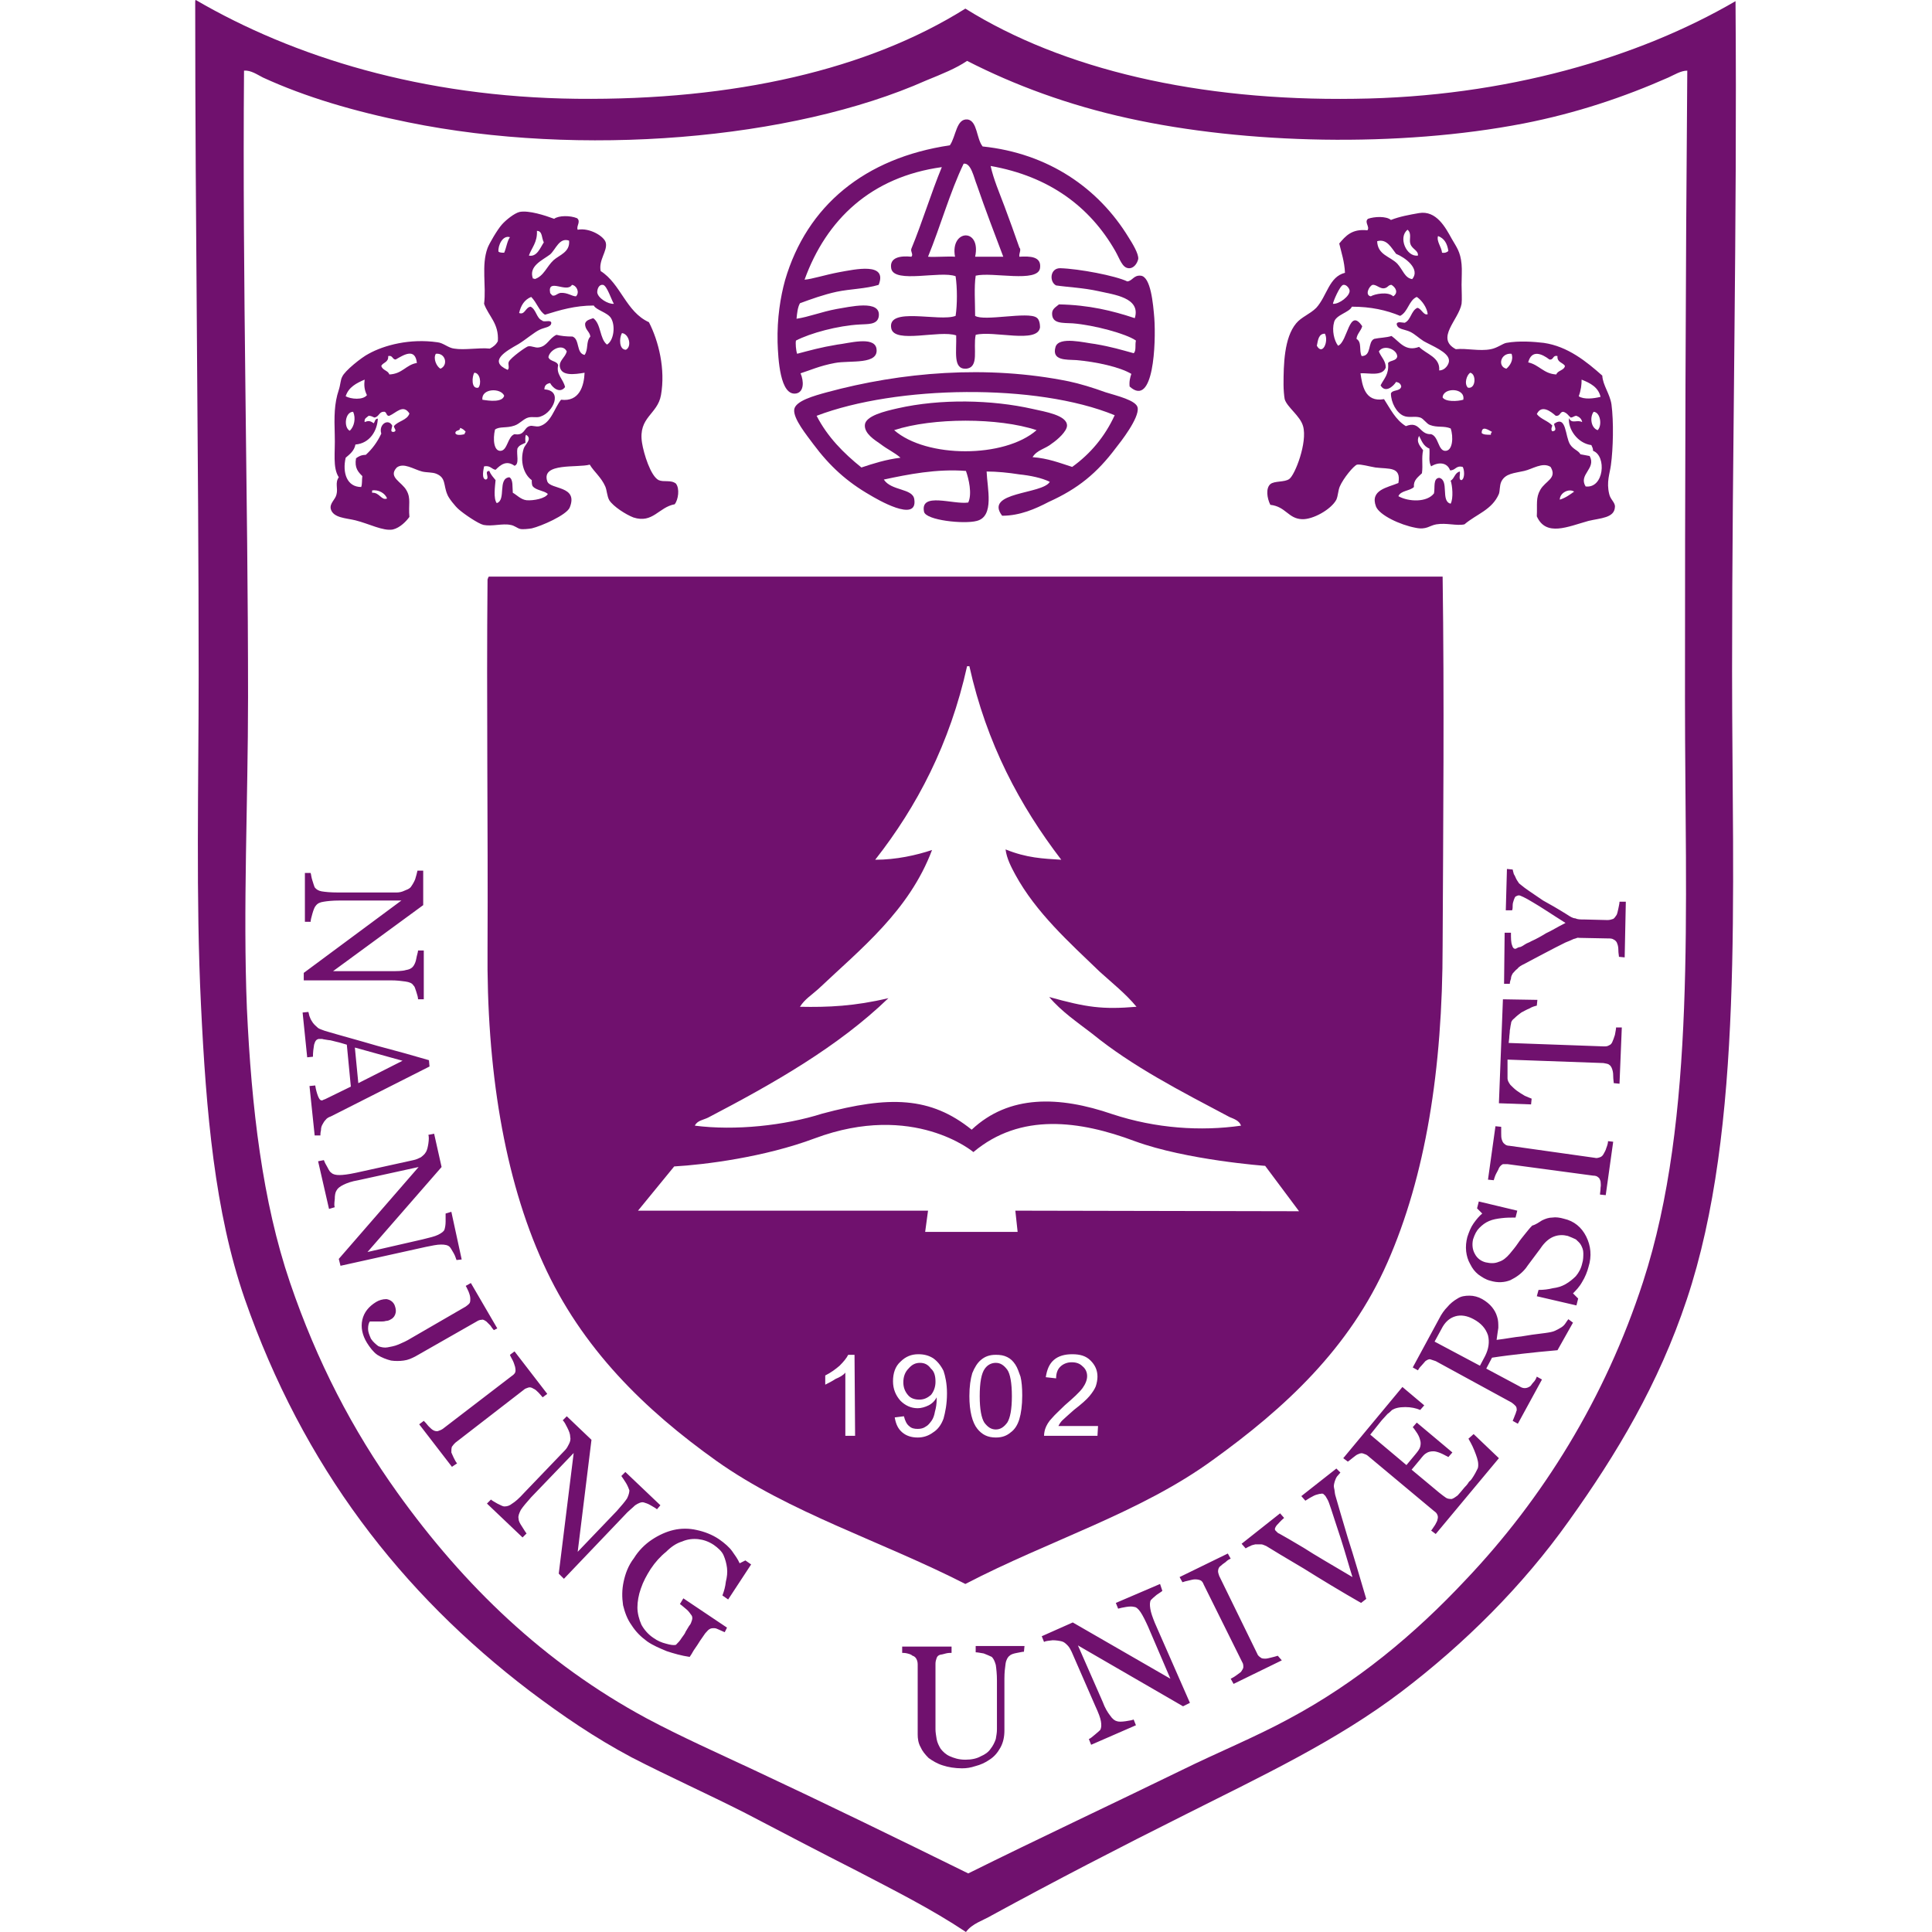 <?xml version="1.0" standalone="no"?><!DOCTYPE svg PUBLIC "-//W3C//DTD SVG 1.1//EN" "http://www.w3.org/Graphics/SVG/1.1/DTD/svg11.dtd"><svg t="1742368655411" class="icon" viewBox="0 0 1024 1024" version="1.1" xmlns="http://www.w3.org/2000/svg" p-id="1762" xmlns:xlink="http://www.w3.org/1999/xlink" width="200" height="200"><path d="M103.769 0c51.748 30.136 119.933 51.444 201.817 52.357 83.71 0.913 154.635-15.524 206.078-47.791 51.748 32.266 123.586 49.008 206.383 47.791 80.057-0.913 150.678-21.917 201.817-51.748 0.913 120.238-1.826 234.996-1.826 354.93 0 119.02 6.392 242.302-24.048 333.317-14.916 44.747-37.137 81.883-62.402 117.194-24.656 34.702-55.401 65.141-88.58 90.407-34.397 26.178-73.969 44.747-114.454 65.141-34.702 17.351-69.403 35.31-102.887 53.574-4.566 2.74-10.35 4.262-13.698 8.828-18.264-12.176-37.746-21.917-57.532-32.266-19.786-10.045-39.572-20.395-59.358-30.744-20.395-10.35-40.79-19.482-60.271-29.527-19.482-10.35-36.832-22.221-54.183-35.31-67.881-51.748-119.933-118.716-150.982-207.905C113.814 642.283 109.248 589.622 106.508 532.395c-2.74-56.314-1.218-116.281-1.218-174.725C105.291 238.04 103.464 121.151 103.464 1.218 103.464 0.609 103.464 0 103.769 0z m387.196 42.616C419.735 74.273 307.412 83.405 216.396 64.837c-28.614-5.784-54.488-13.394-77.013-23.743-3.044-1.522-6.392-3.957-10.045-3.653-0.913 110.801 2.131 225.56 2.131 332.1 0 55.401-2.74 112.019-0.609 164.985 2.435 52.661 8.219 102.278 22.83 145.199 14.307 42.007 33.18 78.231 56.923 111.41 35.31 49.313 77.926 90.407 132.109 119.629 18.264 9.741 37.441 18.264 56.923 27.396 37.746 17.655 75.795 36.224 113.541 54.792 37.441-18.568 75.795-36.528 113.237-54.792 19.177-9.436 38.659-17.351 56.618-27.092 35.919-19.177 66.663-44.747 93.755-73.665 40.79-42.92 73.969-96.19 94.059-157.983 28.309-87.058 22.221-197.251 22.221-308.661 0-112.323 0.304-222.82 1.218-333.317-3.348 0-6.697 2.131-10.045 3.653-23.439 10.35-48.704 18.873-76.709 24.352-66.055 12.785-147.329 10.958-209.427-2.74-31.962-7.001-60.576-17.655-85.536-30.44-5.784 3.957-13.394 7.001-21.612 10.35z" p-id="1763" fill="#70116e"></path><path d="M520.796 77.622c35.006 3.653 61.489 22.221 77.317 48.095 2.131 3.348 5.479 8.828 5.175 11.567-0.609 2.74-2.74 5.175-5.175 4.87-3.348-0.304-4.566-4.87-7.001-9.132-13.394-23.439-35.006-39.572-66.055-45.051 1.522 7.001 4.566 14.002 7.306 21.308 2.74 7.306 5.479 14.916 7.914 21.917 1.218 1.218-0.304 3.044 0 4.87 5.479-0.304 11.872-0.304 10.958 6.088-1.218 7.914-25.265 1.826-34.093 3.957-0.913 6.088-0.304 14.307-0.304 21.308 4.87 3.044 28.005-2.435 32.571 0.913 1.522 0.913 1.826 3.653 1.826 5.175-1.218 8.828-24.656 1.522-34.093 3.957-1.522 7.306 2.131 17.351-5.175 17.96-7.001 0.304-4.87-9.132-5.175-17.655-8.828-3.044-32.571 4.566-34.397-3.653-2.435-11.872 25.57-3.348 34.093-6.697 0.913-5.784 0.913-14.916 0-21.004-7.914-3.044-32.266 3.957-34.093-3.957-1.218-6.088 4.87-7.001 10.654-6.392 1.218-1.218-0.609-2.74 0-4.262 5.784-14.002 10.35-29.222 16.133-43.225-37.441 5.175-61.184 27.7-72.751 59.662 3.957-0.304 10.35-2.435 18.264-3.957 8.523-1.522 25.874-5.479 21.004 6.697-7.001 2.131-14.916 2.131-22.221 3.653-7.001 1.522-13.698 3.957-19.482 6.088-1.218 2.131-1.522 5.175-1.826 8.219 6.392-0.913 13.089-3.653 21.308-5.175 6.088-0.913 24.048-5.479 22.221 4.262-0.913 4.262-6.088 3.653-10.045 3.957-11.567 0.609-26.178 4.566-33.788 8.523-0.304 1.522 0 5.175 0.609 7.001 7.001-1.826 12.176-3.348 21.308-4.87 5.784-0.609 19.177-4.566 20.699 1.826 1.826 9.132-14.002 6.392-21.917 7.914-8.219 1.522-13.394 3.957-18.264 5.479 1.826 4.262 1.826 9.741-2.131 10.654-8.828 1.826-9.741-18.568-10.045-27.092-0.304-12.785 1.522-24.048 3.957-32.875 11.567-39.572 42.312-64.837 87.363-71.534 3.348-4.87 3.348-14.307 9.436-13.698 5.175 0.913 4.566 10.045 7.914 14.307z m-3.044 20.395c-1.522-3.653-3.044-11.872-7.001-11.263-7.306 15.22-12.176 32.875-18.873 49.313 3.653 0.304 10.654-0.304 14.307 0-2.74-14.611 14.002-15.524 10.654 0h14.916c-4.262-11.263-9.741-25.57-14.002-38.05zM305.89 115.672c2.131 1.826-0.609 4.262 0.304 6.088 6.392-1.218 14.307 3.653 14.916 7.001 0.913 4.262-3.957 9.132-2.74 14.916 10.654 6.697 13.394 21.612 25.57 27.092 5.175 10.045 8.828 24.961 6.392 38.659-1.826 10.35-12.176 11.567-10.045 25.265 0.913 5.784 4.566 17.655 8.828 19.786 2.74 1.218 6.392-0.304 9.132 1.826 2.131 2.74 1.218 8.523-0.609 10.958-8.523 1.522-11.567 10.35-21.917 7.001-3.957-1.522-10.654-5.784-12.785-9.132-1.218-2.131-1.218-5.175-2.131-7.306-2.131-4.87-6.088-7.914-8.219-11.567-6.392 1.826-25.874-1.218-22.526 8.828 1.522 4.566 16.742 2.131 11.872 14.002-1.826 3.957-14.916 9.741-20.09 10.958-1.826 0.304-4.87 0.609-6.088 0.304-1.522-0.304-3.044-1.826-5.175-2.131-4.262-0.913-9.741 0.913-14.307 0-2.74-0.609-10.35-5.784-13.089-8.219-1.826-1.522-5.479-6.088-6.088-7.914-2.131-4.87-0.609-8.828-5.784-10.958-2.131-0.913-5.175-0.609-7.61-1.218-4.566-1.218-9.741-4.87-13.394-2.131-4.87 5.175 2.74 7.61 5.175 12.176 2.435 4.262 0.913 7.61 1.522 14.002-1.522 2.131-4.87 5.784-8.828 6.697-5.175 0.913-12.48-3.044-19.786-4.87-4.87-1.218-11.872-1.218-13.089-6.088-0.609-3.044 2.435-4.87 3.044-7.61 0.913-3.348-0.913-6.088 1.218-9.132-3.348-5.175-1.826-13.089-2.131-22.221-0.304-10.045-0.304-16.742 2.131-24.048 0.913-2.74 0.913-5.479 1.826-7.001 1.218-3.044 10.35-10.35 14.002-12.176 8.219-4.566 21.917-8.219 36.528-6.088 3.044 0.304 5.784 3.044 8.828 3.348 5.479 0.913 13.089-0.609 18.873 0 1.826-0.913 3.348-2.131 4.262-3.957 0.609-9.436-4.87-13.089-7.306-19.786 1.218-9.436-1.522-20.395 1.826-29.527 0.913-2.435 5.175-9.741 7.61-12.48 2.131-2.435 6.697-6.088 9.436-6.697 4.87-0.913 13.394 1.826 18.264 3.653 2.435-1.826 8.523-1.826 12.176-0.304z m-25.57 19.786c4.262 0.913 6.088-4.262 7.914-7.001-1.218-2.131-0.609-6.088-3.653-6.088 0.304 6.088-2.74 8.828-4.262 13.089z m-16.133-2.131c0.609 0.609 1.826 0.609 3.044 0.609 1.218-2.74 1.522-6.088 3.044-8.219-3.957-1.218-6.392 4.566-6.088 7.61z m27.396 1.522c-3.957 3.044-11.567 6.088-9.132 12.785 0.304 0 0.913 0 0.913 0.304 4.87-1.522 6.392-6.697 10.045-10.045 3.044-2.74 8.828-4.262 8.219-10.35-5.175-1.826-7.001 4.566-10.045 7.306z m0 20.395c0 0.304 0.913 0.913 0.913 1.218 1.522 0.913 2.74-0.913 4.566-1.218 3.653-0.304 6.088 1.826 8.219 1.826 2.131-2.131 0.304-5.784-2.131-6.088-2.74 4.566-13.089-3.957-11.567 4.262z m28.005-4.262c-2.131-0.304-3.044 2.131-3.044 3.957 0.304 3.044 5.784 6.392 8.828 6.088-1.218-1.826-3.653-9.741-5.784-10.045z m-38.05 6.392c-3.653 1.522-5.479 4.566-6.392 8.523 3.044 1.218 3.348-3.044 6.088-3.348 3.044 1.522 3.044 6.088 6.088 7.306 0.913 1.218 4.566-0.609 4.87 1.218 0 2.435-3.653 2.435-6.088 3.653-2.74 1.218-7.306 5.175-11.263 7.61-7.001 3.957-16.133 9.132-5.784 13.698 1.218-0.913 0-3.044 0.609-4.262 0.913-2.131 9.436-8.219 10.35-8.219 1.826-0.304 3.653 0.913 5.479 0.609 4.566-0.609 5.479-4.87 9.436-6.697 2.435 0.609 5.175 0.913 8.523 0.913 3.957 1.522 1.826 8.828 6.392 9.741 2.131-3.044 0.609-7.001 3.044-9.741-0.304-2.74-3.044-3.653-2.74-7.001 0.609-1.826 2.74-2.131 4.262-2.74 4.262 3.044 3.348 10.958 7.306 14.002 3.653-2.131 4.566-10.045 2.131-14.002-1.826-3.044-7.914-4.262-9.132-6.697-10.045 0-17.96 2.435-25.874 4.87-3.044-1.826-4.262-6.392-7.306-9.436zM331.764 185.379c3.348-1.826 1.522-8.523-2.131-8.828-1.522 2.74-1.522 8.828 2.131 8.828z m-41.094 3.957c0.913 2.435 4.566 1.826 5.175 4.262-1.218 4.87 2.74 7.306 3.653 11.567-2.74 3.653-6.697 0.304-7.914-2.131-1.826 0.304-3.044 1.218-3.044 3.348 10.045 0.609 4.566 12.176-1.826 14.307-1.826 0.913-4.566 0-6.697 0.609-2.435 0.609-4.566 3.348-7.306 4.262-4.262 1.522-7.914 0.304-10.35 2.131-1.218 5.175-0.609 11.567 3.044 11.263 3.653-0.304 3.653-7.61 7.306-8.828 5.479 0.913 4.87-3.348 7.914-4.262 1.522-0.609 3.348 0.609 5.479 0 6.088-1.826 7.61-9.436 11.263-14.002 9.741 1.218 12.176-7.306 12.48-14.307-5.479 0.913-12.176 1.826-13.089-3.044-0.609-3.348 2.74-4.87 3.653-8.219-2.131-4.566-9.132-0.913-9.741 3.044z m-80.97 1.218c-1.826 0-1.522-2.435-3.957-1.826 0.304 3.348-2.74 3.348-3.653 5.175 0.609 2.435 3.653 2.435 4.262 4.566 7.001-0.304 8.828-5.175 14.611-6.088-0.913-8.219-7.001-4.262-11.263-1.826z m21.308-3.044c-1.522 2.435 0.304 6.697 2.435 7.914 4.262-1.826 2.74-8.523-2.435-7.914z m22.526 17.96c1.826-2.131 0.913-7.914-2.131-7.914-1.218 1.826-1.826 8.828 2.131 7.914zM183.217 210.036c2.74 1.522 9.132 2.131 11.263-0.609-1.522-3.044-1.522-5.479-1.218-8.219-4.262 1.826-8.523 3.957-10.045 8.828z m72.447 1.826c3.653 0.609 10.654 1.522 11.567-2.131-1.826-4.262-12.176-3.957-11.567 2.131z m-49.313 8.523c-1.826 0.304-1.218-2.435-3.044-2.131-2.435 0-2.435 2.74-4.87 3.044-0.913-0.304-1.522-0.913-3.044-0.913-0.913 0.913-2.435 1.218-2.131 3.348 2.131-0.913 3.044-0.609 4.87 0.609 0.609-0.913 0.609-2.435 2.131-2.435-0.304 6.392-4.262 13.089-11.872 13.698-0.609 3.348-3.044 5.175-5.175 7.001-1.826 7.914 0.609 15.524 8.219 15.524 0.609-1.522 0.304-3.653 0.609-5.784-2.131-2.131-4.262-4.262-3.348-9.436 1.218-0.913 2.74-1.826 5.175-1.826 3.348-3.044 6.088-6.697 8.219-11.263-1.522-4.87 3.653-8.219 5.784-4.262 0 1.218-1.522 3.653 0.913 3.348 1.826-0.609 0-1.826 0-3.044 2.131-2.74 7.001-3.044 8.219-6.697-3.348-5.175-7.001-0.304-10.654 1.218zM185.348 228.3c2.435-2.131 3.348-6.697 1.826-10.045-4.262 0-5.175 8.219-1.826 10.045z m56.01 1.218c0.304 1.522 3.653 0.913 4.87 0.609 0-0.609 0.304-0.913 0.609-1.218-0.609-0.913-1.826-1.826-3.044-2.131 0.304 1.826-2.435 0.913-2.435 2.74z m37.137 5.175c-1.826 0.913-3.348 1.218-4.262 3.044-0.609 3.044 1.218 8.219-1.522 9.132-4.262-3.044-7.306-0.609-10.045 2.131-2.131-0.304-2.74-2.435-6.088-1.826-0.304 1.522-1.522 6.697 0.913 7.001 2.435-0.609-1.218-4.566 1.826-4.566 0.913 2.131 2.131 3.348 3.348 4.87-0.304 3.348-1.218 9.741 0.609 12.176 5.175-1.522 0.304-13.089 6.697-13.698 2.131 1.218 1.522 5.175 1.826 8.219 1.826 0.913 4.262 3.653 7.306 3.957 3.653 0.304 10.045-0.913 11.263-3.348-2.131-1.826-6.088-1.826-7.914-3.957-0.609-0.609-0.609-2.131-0.609-3.348-4.262-3.044-6.392-10.045-4.262-16.742 0.609-2.131 4.87-5.175 1.218-7.306-0.609 1.218-0.304 3.044-0.304 4.262z m-81.275 25.265v1.218c3.957-0.304 4.87 4.262 7.914 3.044-0.913-2.74-4.566-4.87-7.914-4.262zM821.847 247.477c-4.262-2.74-9.741 1.218-14.002 2.131-5.175 1.218-10.045 1.218-12.176 5.784-0.913 2.131-0.609 4.566-1.218 6.392-3.653 8.523-11.872 10.654-18.264 16.133-4.262 0.913-9.436-0.913-14.916 0-3.653 0.609-5.175 3.044-10.958 1.826-8.219-1.522-19.177-6.697-21.004-11.263-3.348-8.828 6.088-10.045 11.872-12.48 1.522-8.828-4.87-7.306-12.176-8.219-3.653-0.609-7.61-1.826-9.741-1.522-1.826 0.609-7.306 7.306-9.132 11.567-0.913 2.131-0.913 4.87-1.826 7.001-2.74 5.175-12.48 10.654-18.264 10.35-7.306-0.304-8.523-6.697-16.742-7.61-1.826-3.653-2.435-8.828 0-10.958 2.131-1.826 7.61-0.913 10.045-2.74 3.044-2.131 9.741-19.482 7.306-28.005-1.522-5.479-8.523-10.045-9.741-14.307-0.304-1.522-0.609-5.175-0.609-7.61 0-10.654 0.304-24.961 6.697-32.571 2.74-3.348 7.306-4.87 10.654-8.219 5.784-6.392 6.697-16.438 15.22-18.568-0.304-6.088-1.826-10.35-3.044-15.524 3.348-3.957 6.697-7.914 14.916-7.001 1.522-1.826-1.826-4.262 0.304-6.088 3.348-1.218 9.741-1.522 12.176 0.609 4.566-1.826 9.741-2.74 14.916-3.653 9.132-1.522 14.002 7.61 17.351 13.698 2.435 4.262 4.566 6.697 5.175 13.394 0.304 3.044 0 7.001 0 10.958 0 3.348 0.304 7.61 0 10.045-1.522 8.523-14.002 18.264-3.044 24.048 5.784-0.609 12.48 1.218 18.568 0 3.348-0.609 6.392-3.044 8.219-3.348 6.697-1.218 14.611-0.609 19.786 0 12.785 1.826 22.83 10.045 31.049 17.351 0.304 5.175 3.957 9.436 4.87 15.22 1.218 9.132 0.913 23.439-0.304 32.266-0.609 4.566-2.435 8.828-0.913 15.22 0.609 3.044 3.348 4.566 3.044 7.001-0.304 5.784-7.61 5.784-14.002 7.306-10.958 3.044-22.526 8.523-27.396-2.435 0.304-6.392-0.609-9.741 1.826-14.002 2.74-4.87 9.132-6.088 5.479-12.176z m-70.316-112.019c0.304-2.74-3.044-3.348-3.957-6.088-0.913-2.435 0.913-5.479-1.522-7.61-5.175 3.957-0.609 14.611 5.479 13.698z m12.785-1.522c1.522 0.304 2.74-0.304 3.348-0.913-0.609-3.957-2.131-6.697-5.479-7.914-0.913 2.74 1.826 5.784 2.131 8.828z m-34.397-6.088c0.304 7.306 6.697 7.914 10.654 11.872 3.044 3.348 3.957 7.61 7.914 8.219 4.566-5.479-3.957-11.567-8.523-13.394-2.435-3.044-4.87-8.219-10.045-6.697z m-14.611 26.178c0-0.913-1.522-3.348-3.348-3.044-1.826 0.304-5.479 9.132-5.479 10.045 3.348 0.304 9.132-4.262 8.828-7.001z m18.264-1.218c-2.131 0.304-4.262-2.131-6.088-1.826-1.826 0.609-4.262 5.479-0.913 6.088 1.826-1.218 9.132-2.74 11.872 0 2.74-1.826 1.522-4.566-0.913-6.088-1.826 0-1.826 1.522-3.957 1.826z m17.351 4.566c-4.262 1.826-4.566 7.914-8.828 10.045-7.306-3.044-15.524-4.87-25.57-4.87-1.218 3.044-8.523 4.262-9.436 8.219-1.218 4.262 0 9.741 2.131 12.48 5.175-2.131 5.784-20.699 12.785-10.35-0.609 2.435-2.74 3.957-3.044 6.697 3.044 1.826 1.218 6.088 2.74 9.132 5.479 0 3.044-7.61 6.697-9.132 2.74-0.609 6.392-0.609 9.132-1.522 4.262 3.044 7.306 8.523 14.611 5.784 3.957 3.957 11.263 5.479 10.654 12.48 3.348 0 5.479-3.653 5.175-5.479-0.304-4.262-9.132-7.61-13.394-10.045-2.435-1.522-4.566-3.653-7.001-4.87-3.044-1.522-7.001-1.218-7.306-4.262 0.304-1.522 3.044-0.609 4.262-0.609 3.348-1.522 3.348-6.392 6.697-7.914 2.131 0.304 3.348 4.262 5.479 3.348-0.304-3.348-3.044-7.306-5.784-9.132z m-52.966 25.874c3.044 5.479 6.392-2.435 4.262-6.392-3.348 0-3.653 3.348-4.262 6.392z m32.875 3.044c1.218 3.044 3.653 4.87 3.653 8.523-1.826 4.87-9.132 2.74-13.394 3.044 0.913 6.088 2.131 15.524 12.48 13.698 3.348 5.175 6.088 10.958 11.567 14.307 7.61-3.044 7.001 4.566 13.394 4.262 3.957 1.218 3.653 8.523 7.306 8.828 4.262 0.304 4.566-7.61 3.044-11.872-3.653-1.522-7.001-0.304-10.958-1.826-1.826-0.609-3.348-3.348-5.175-3.957-3.044-0.913-6.088 0.304-8.828-0.913-3.653-1.522-6.697-7.001-6.697-11.872 0.913-2.131 4.87-0.913 5.479-3.653-0.304-1.522-1.218-2.131-2.74-2.435-1.522 2.435-5.784 6.088-8.219 1.826 1.826-3.653 4.566-5.784 3.957-11.872 1.218-1.522 4.262-0.913 4.87-3.348 0-3.957-7.306-6.697-9.741-2.74z m79.144 5.784c5.784 1.218 8.219 6.088 14.916 6.392 0.609-2.131 4.262-2.131 4.566-4.566-1.218-1.826-4.262-1.826-3.957-5.175-2.74-0.609-1.826 2.131-4.262 1.826-3.957-3.044-9.436-5.479-11.263 1.522z m-11.567 3.348c1.826-1.522 3.957-4.566 2.74-7.914-5.784-0.609-7.61 6.697-2.74 7.914z m-19.177 2.131c-1.826 1.218-3.348 5.784-1.218 7.914 4.262 0.913 4.566-7.306 1.218-7.914z m57.532 12.48c2.74 1.826 7.914 1.218 11.567 0.304-1.218-5.175-5.479-7.306-10.045-9.132 0 2.74-0.304 5.479-1.522 8.828z m-72.143 0.609c1.522 2.435 7.914 2.131 10.958 1.218 1.218-6.392-10.654-6.697-10.958-1.218z m49.922 8.828c2.131 2.74 6.088 3.653 8.219 6.088-0.304 0.913-0.913 2.131 0 3.044 2.74-0.304 1.218-2.131 0.913-3.957 6.697-4.87 5.784 6.697 8.523 10.958 1.826 2.74 4.262 3.044 5.479 5.175 1.522 0.304 3.348 0.609 4.87 0.913 3.653 6.697-6.088 9.741-2.131 16.133 9.741 1.218 11.263-16.133 3.957-18.873 0-1.522-0.609-2.131-0.913-3.044-7.306-0.913-12.48-8.523-11.872-14.307 1.522 3.348 4.262 0.609 7.001 2.131-0.304-1.826-1.522-2.74-3.044-3.348-1.218 0-1.826 0.913-3.044 0.913-1.218-0.913-1.826-2.435-3.957-3.044-1.826 0-1.522 2.435-3.957 2.131-2.74-2.435-7.61-6.088-10.045-0.913z m32.266 8.523c2.435-2.435 1.522-9.436-2.131-9.741-2.131 2.74-1.522 8.523 2.131 9.741z m-61.489 1.522c0.913 0.913 2.74 0.913 4.87 0.913 0-0.609 0-0.913 0.609-1.522-1.826-0.913-5.479-3.653-5.479 0.609z m-31.049 9.132c-0.913 4.262 0 7.61-0.609 12.176-2.131 2.131-4.566 3.653-4.262 7.306-2.131 2.131-7.001 1.826-8.219 4.87 5.479 3.044 15.22 3.348 18.873-1.522 0.609-3.044-0.609-7.914 2.74-8.219 5.479 1.218 0.609 12.48 6.088 13.698 1.522-2.74 0.913-9.741 0-12.176 2.131-1.218 2.131-4.262 4.87-4.87 0.304 1.522-0.913 4.566 0.913 4.566 1.826-0.913 1.522-5.479 0.609-7.001-3.653-0.913-3.653 1.826-6.697 1.826-1.522-4.262-6.088-4.566-10.045-2.131-1.522-2.74-0.609-5.479-0.913-9.436-3.348-1.218-4.262-4.566-5.479-6.697-1.826 3.348 0.913 5.784 2.131 7.61z m72.447 26.178c3.044-0.913 5.479-2.74 7.61-4.262-2.74-1.826-7.61 0.609-7.61 4.262z" p-id="1764" fill="#70116e"></path><path d="M597.505 149.156c2.74-0.304 3.348-3.348 7.001-3.044 5.479 0.304 6.697 15.22 7.306 22.526 0.913 13.089-0.304 47.791-13.089 36.224-0.304-2.74 0.304-4.87 0.913-6.697-6.088-3.653-18.568-6.392-29.222-7.306-5.479-0.304-13.089 0.304-10.958-7.001 1.826-5.784 15.524-2.131 21.004-1.522 8.828 1.522 13.698 3.044 20.395 4.87 1.522-1.218 0.609-4.566 1.218-6.697-5.175-3.653-22.221-8.219-33.484-9.132-5.479-0.304-10.958 0.304-10.958-5.175 0-2.435 1.826-3.348 3.653-4.87 15.829 0.304 28.309 3.348 40.181 7.306 3.348-10.958-11.263-12.48-19.177-14.307-8.219-1.826-16.438-2.131-22.526-3.044-3.653-1.826-3.348-9.132 2.131-9.132 10.045 0.304 29.222 3.957 35.615 7.001z m-66.359 124.195c-9.741-12.785 21.308-11.263 25.265-17.96-4.262-2.131-10.35-3.348-16.133-3.957-5.784-0.913-11.872-1.522-17.351-1.522 0.304 8.828 4.262 23.743-5.175 26.178-6.697 1.826-27.092-0.304-28.005-4.87-2.131-10.654 15.524-3.653 23.439-4.87 2.131-4.566 0.304-12.48-1.218-16.742-15.524-1.218-30.744 1.826-43.529 4.566 3.957 6.088 15.22 4.566 16.133 10.35 2.131 13.089-20.395-0.304-23.439-2.131-12.176-7.001-21.308-15.22-30.136-27.092-3.348-4.566-10.654-13.394-10.045-18.264 0.609-4.566 10.654-7.306 17.351-9.132 39.268-10.654 84.623-14.611 128.152-5.784 5.784 1.218 12.785 3.348 19.482 5.784 5.784 1.826 16.438 4.262 17.046 8.219 0.913 5.479-9.132 18.264-11.567 21.308-10.045 13.394-20.09 21.612-35.615 28.614-7.001 3.653-15.22 7.306-24.656 7.306z m-98.321-52.966c5.784 11.263 14.307 19.786 23.743 27.396 6.392-2.131 13.089-4.262 20.699-5.175-3.044-2.74-6.697-4.262-10.654-7.306-3.044-2.131-8.523-5.479-8.219-10.045 0.304-4.87 10.654-7.306 17.351-8.828 22.83-5.175 49.922-4.566 71.534 0.304 6.697 1.522 18.264 3.348 18.264 8.828 0 3.044-5.175 7.61-7.914 9.436-3.653 3.044-7.914 3.348-10.35 7.306 8.219 0.609 14.307 3.044 21.004 5.175 9.741-7.001 17.351-16.133 22.526-27.396-41.398-17.046-115.672-15.829-157.983 0.304z m41.094 7.61c17.046 14.916 58.445 14.916 75.491 0-20.09-6.697-55.096-6.697-75.491 0zM221.571 529.655c0-0.913-0.304-2.131-0.913-3.957-0.609-1.826-0.913-3.044-1.522-3.348-0.609-1.218-2.131-1.826-4.262-2.131-2.131-0.304-4.566-0.609-7.914-0.609H160.996v-3.957l51.748-38.354H179.868c-3.653 0-6.392 0.304-8.219 0.609-2.131 0.304-3.348 0.913-4.262 2.131-0.609 0.609-1.218 2.131-1.826 4.262-0.609 2.131-0.913 3.348-0.913 4.262h-3.044V462.687h3.044c0.304 0.913 0.304 2.131 0.913 3.957 0.609 1.826 0.913 3.044 1.218 3.653 0.913 1.218 2.131 1.826 3.653 2.131 1.826 0.304 4.566 0.609 8.828 0.609h31.049c1.218 0 2.74-0.304 3.957-0.913 1.522-0.609 2.435-0.913 3.348-1.826 0.913-1.218 1.826-2.74 2.435-4.262 0.609-1.826 0.913-3.348 1.218-4.566h3.044v18.264L176.52 514.74h30.136c3.653 0 6.697 0 8.523-0.609 2.131-0.304 3.348-1.218 3.957-2.131 0.609-0.913 1.218-2.131 1.522-3.957 0.304-1.826 0.913-3.348 0.913-4.262h3.044v25.874h-3.044z m-54.792 72.143l-2.74-26.178 3.044-0.304c0.304 2.131 0.913 4.262 1.522 5.784s1.218 2.131 1.826 2.131c0.304 0 0.609 0 0.913-0.304 0.304 0 0.609-0.304 0.913-0.304l13.698-6.697-2.131-22.221c-2.131-0.609-3.957-1.218-5.479-1.522-1.522-0.304-3.044-0.913-4.262-0.913-1.522-0.304-2.435-0.304-3.348-0.609h-1.826c-1.218 0.304-1.826 0.913-2.435 3.044-0.304 1.826-0.609 3.957-0.609 6.392l-3.044 0.304-2.435-23.743 3.044-0.304c0.304 0.609 0.304 1.826 0.913 3.044 0.304 0.913 0.913 1.826 1.522 2.74 0.913 1.218 1.826 1.826 2.74 2.74 0.913 0.609 2.131 0.913 3.653 1.522 8.219 2.435 17.351 4.87 27.7 7.914 10.35 2.74 19.177 5.175 27.396 7.61l0.304 3.348-52.357 26.483c-0.913 0.304-2.131 0.913-2.74 1.826-0.609 0.609-1.218 1.522-1.826 2.74-0.304 0.609-0.609 1.522-0.609 2.74-0.304 1.218-0.304 2.131-0.304 2.74h-3.044z m23.134-27.7l23.439-11.872-25.265-7.001 1.826 18.873z m52.052 93.755c-0.304-0.609-0.609-2.131-1.522-3.653s-1.522-2.74-2.131-3.348c-0.913-0.913-2.435-1.218-4.566-1.218s-4.87 0.609-7.914 1.218l-45.356 10.045-0.913-3.653 42.312-48.704-31.962 7.001c-3.653 0.609-6.088 1.522-7.914 2.435-1.826 0.913-3.044 1.826-3.653 3.044-0.609 0.913-0.913 2.435-0.913 4.566-0.304 2.435-0.304 3.653 0 4.262l-3.044 0.913-5.784-25.265 3.044-0.609c0.304 0.913 0.913 2.131 1.826 3.653 0.913 1.826 1.522 2.74 2.131 3.044 0.913 0.913 2.435 1.218 4.262 1.218 1.826 0 4.566-0.304 8.828-1.218l30.44-6.697c1.522-0.304 2.74-0.913 3.957-1.522 1.218-0.913 2.131-1.826 2.435-2.435 0.913-1.218 1.218-3.044 1.522-4.87 0.304-2.131 0.304-3.653 0-4.566l3.044-0.609 3.957 17.655L194.784 663.591l29.222-6.697c3.653-0.913 6.392-1.522 8.219-2.435 1.826-0.913 3.044-1.826 3.348-2.74 0.304-0.913 0.609-2.435 0.609-4.262v-4.262l3.044-0.913 5.479 25.265-2.74 0.304z m19.786 37.137c-0.609-0.609-1.218-1.522-1.826-2.435l-2.131-2.131c-0.913-0.609-1.826-1.218-2.435-0.913-0.913 0-1.826 0.304-2.74 0.913l-32.571 18.568c-1.826 0.913-3.653 1.826-6.088 2.131-2.131 0.304-4.566 0.304-6.697 0-2.435-0.609-4.87-1.522-7.306-3.044-2.131-1.522-3.957-3.957-5.479-6.392-2.435-3.957-3.348-8.219-2.435-12.176 0.913-3.957 3.348-7.001 7.306-9.436 1.522-0.913 3.348-1.522 5.479-1.522 1.826 0.304 3.348 1.218 4.262 3.044 0.609 1.522 0.913 3.044 0.609 4.262-0.304 1.522-1.218 2.74-2.435 3.348-0.913 0.609-1.826 0.913-2.74 0.913-0.913 0.304-1.826 0.304-2.74 0.304h-5.784c-0.609 0.913-0.913 2.131-0.913 3.957 0 1.522 0.609 3.044 1.522 5.175 1.218 1.826 2.74 3.044 3.957 3.957 1.522 0.609 3.348 0.913 4.87 0.609 1.522-0.304 3.653-0.609 5.784-1.522s4.262-1.826 6.697-3.348l28.918-16.742c0.913-0.609 1.522-1.218 1.826-1.522 0.609-0.609 0.609-1.522 0.609-2.74 0-0.913-0.304-2.131-0.913-3.653-0.609-1.218-0.913-2.131-1.522-3.044l2.74-1.522 14.002 24.048-1.826 0.913z m-22.221 72.447L222.18 754.911l2.435-1.826c0.609 0.609 1.522 1.522 2.435 2.74 0.913 0.913 1.826 1.826 2.435 2.131 0.913 0.609 1.826 0.609 2.435 0.609 0.913-0.304 1.826-0.609 2.74-1.218l36.528-28.005c0.913-0.609 1.522-1.218 1.826-1.826 0.304-0.609 0.304-1.522 0-3.044-0.304-0.913-0.609-2.131-1.218-3.348-0.609-1.218-1.218-2.131-1.522-3.044l2.435-1.826 17.351 22.526-2.435 1.826c-0.609-0.609-1.218-1.522-2.131-2.435-0.913-0.913-1.826-1.826-2.74-2.131-0.913-0.609-1.826-0.913-2.74-0.609-0.913 0.304-1.826 0.609-2.435 1.218l-36.224 28.005c-0.609 0.609-1.218 1.218-1.826 2.131-0.304 0.913-0.304 1.826-0.304 3.044 0.304 0.609 0.609 1.522 1.218 2.74s1.218 2.435 1.826 3.044l-2.74 1.826z m108.671 22.526c-0.609-0.609-1.826-1.218-3.348-2.131-1.522-0.913-2.74-1.218-3.653-1.522-1.218-0.304-2.74 0.304-4.566 1.522-1.522 1.522-3.653 3.044-5.784 5.479l-31.962 33.484-2.74-2.74 7.914-63.924-22.526 23.439c-2.435 2.74-4.262 4.87-5.479 6.697-0.913 1.826-1.522 3.348-1.218 4.566 0 1.218 0.609 2.435 1.826 4.262 1.218 1.826 1.826 3.044 2.435 3.653l-2.131 2.131-18.873-17.96 2.131-2.131c0.609 0.609 1.826 1.218 3.348 2.131 1.826 0.913 3.044 1.522 3.653 1.522 1.522 0 2.74-0.304 4.262-1.522 1.522-0.913 3.653-2.74 6.392-5.784l21.612-22.526c0.913-0.913 1.522-2.131 2.131-3.348 0.609-1.218 0.913-2.435 0.609-3.653 0-1.522-0.609-3.044-1.522-4.87-0.913-1.826-1.522-3.044-2.435-3.957l2.131-2.131 13.089 12.48-7.306 59.358 20.699-21.612c2.435-2.74 4.262-4.87 5.479-6.697 0.913-1.826 1.218-3.348 1.218-4.262-0.304-0.913-0.913-2.435-1.826-3.957s-1.826-2.74-2.435-3.653l2.131-2.131 18.568 17.655-1.826 2.131z m35.919 65.141c-0.609-0.304-1.522-0.609-2.74-1.218s-2.131-0.913-2.74-0.913c-1.218 0-1.826 0-2.74 0.609-0.609 0.304-1.218 1.218-2.131 2.131l-2.74 3.957c-1.826 3.044-3.348 4.87-3.957 6.088-0.609 1.218-1.218 1.826-1.522 2.435-4.262-0.609-8.523-1.826-12.176-3.044-3.653-1.522-7.306-3.044-10.35-5.175-3.348-2.435-6.088-5.175-8.219-8.523-2.435-3.348-3.653-7.001-4.566-10.654-0.609-4.262-0.609-8.219 0.304-12.48 0.913-4.262 2.435-8.523 5.479-12.48 2.435-3.957 5.784-7.306 9.436-9.741 3.653-2.435 7.61-4.262 11.567-5.175 3.957-0.913 8.219-0.913 12.176 0 4.262 0.913 8.219 2.435 11.872 4.87 3.044 2.131 5.479 4.262 7.001 6.392 1.522 2.131 3.044 4.262 3.957 6.392l3.044-1.522 3.044 2.131-12.176 18.568-3.044-2.131c0.913-2.435 1.522-4.566 1.826-7.306 0.609-2.435 0.913-4.87 0.609-7.306-0.304-2.435-0.913-4.566-1.826-6.697-0.913-2.131-3.044-3.957-5.175-5.479-2.74-1.826-5.479-2.74-8.219-3.044-2.74-0.304-5.784 0-8.523 1.218-3.044 0.913-5.784 2.74-8.523 5.479-3.044 2.435-5.784 5.479-8.219 9.132-2.131 3.348-3.957 6.697-5.175 10.35-1.218 3.348-1.826 7.001-1.826 10.045s0.913 6.392 2.131 9.132c1.522 2.74 3.653 5.175 6.392 7.001 2.131 1.522 4.262 2.435 6.697 3.044 2.131 0.609 3.957 0.913 5.175 0.609 1.218-1.218 2.131-2.131 3.044-3.653 0.913-1.218 1.826-2.435 2.131-3.348l1.826-3.044c0.913-0.913 1.218-2.131 1.522-3.044 0.304-0.913 0.304-2.131-0.609-3.044-0.609-0.913-1.522-2.131-2.74-3.044-1.522-1.218-2.435-2.131-3.044-2.435l1.826-3.044 23.134 15.524-1.218 2.435z m158.592 10.35c-0.913 0-1.826 0.304-3.653 0.609-1.522 0.304-3.044 0.609-3.957 1.522-0.913 0.609-1.826 2.131-2.131 4.262-0.304 2.131-0.609 4.566-0.609 7.914v27.396c0 3.348-0.609 6.392-2.131 9.132-1.522 2.74-3.348 4.87-5.784 6.392-2.131 1.522-4.87 2.74-7.306 3.348-2.74 0.913-4.87 1.218-7.306 1.218-3.653 0-7.306-0.609-10.045-1.522-3.044-0.913-5.479-2.435-7.61-3.957-1.826-1.826-3.348-3.653-4.262-5.784-1.218-2.131-1.522-4.566-1.522-6.697v-37.137c0-1.218-0.304-2.131-0.609-2.74-0.304-0.609-0.913-1.522-2.131-1.826-0.609-0.609-1.522-0.913-2.74-1.218-1.218-0.304-2.131-0.304-2.74-0.304v-3.348h26.178v3.348c-0.913 0-1.826 0-3.044 0.304s-2.131 0.609-2.74 0.609c-1.218 0.304-1.826 0.913-2.131 1.826-0.304 0.913-0.609 1.826-0.609 3.044v34.702c0 1.522 0.304 3.348 0.609 5.175 0.304 1.826 1.218 3.653 2.131 5.175 1.218 1.522 2.74 3.044 4.87 3.957 2.131 0.913 4.566 1.826 8.219 1.826 3.348 0 6.088-0.609 8.219-1.826 2.131-0.913 3.957-2.131 5.175-3.957 1.218-1.522 2.131-3.348 2.74-5.175 0.304-1.826 0.609-3.348 0.609-5.175v-25.874c0-3.348-0.304-6.088-0.609-8.219-0.609-2.131-1.218-3.348-2.131-4.262-1.218-0.609-2.74-1.218-4.262-1.826-1.826-0.304-3.348-0.609-4.262-0.609v-3.348h25.874l-0.304 3.044z m73.36-32.266c-0.609 0.609-1.826 1.218-3.044 2.131-1.522 1.218-2.435 2.131-3.044 2.74-0.609 0.913-0.609 2.74-0.304 4.566 0.304 2.131 1.218 4.566 2.435 7.61l18.568 42.312-3.653 1.826-55.705-32.266 13.089 29.831c1.218 3.348 2.74 5.784 3.957 7.306 1.218 1.826 2.435 2.74 3.653 3.044 0.913 0.304 2.435 0.304 4.566 0s3.653-0.609 4.262-0.913l1.218 3.044-23.743 10.35-1.218-3.044c0.913-0.304 1.826-1.218 3.348-2.435 1.522-1.218 2.435-2.131 2.74-2.435 0.609-1.218 0.609-2.74 0.304-4.566s-1.218-4.262-3.044-8.219l-12.48-28.614c-0.609-1.218-1.218-2.435-2.131-3.348-0.913-0.913-1.826-1.826-3.044-2.131-1.218-0.304-3.044-0.609-4.87-0.609-2.131 0.304-3.653 0.304-4.566 0.913l-1.218-3.044 16.438-7.306 51.748 29.831-11.872-27.7c-1.522-3.348-2.74-5.784-3.957-7.61-1.218-1.826-2.435-2.74-3.348-2.74-0.913-0.304-2.435-0.304-4.262 0-1.826 0.304-3.348 0.609-4.262 0.913l-1.218-3.044 23.439-10.045 1.218 3.653z m63.315 36.832l-25.57 12.48-1.522-2.74c0.609-0.304 1.826-0.913 3.044-1.826s2.131-1.522 2.435-1.826c0.609-0.913 1.218-1.826 1.218-2.435 0-0.913 0-1.826-0.609-2.74l-20.395-41.094c-0.304-0.913-0.913-1.826-1.522-2.131-0.609-0.304-1.522-0.609-3.044-0.609-0.913 0-2.131 0.304-3.348 0.609-1.522 0.304-2.435 0.609-3.348 0.913l-1.522-2.74 25.57-12.48 1.522 2.74c-0.913 0.304-1.826 0.913-2.74 1.826-0.913 0.609-2.131 1.522-2.74 2.131-0.913 0.609-1.218 1.826-1.218 2.74 0 0.609 0.304 1.522 0.609 2.435l20.09 41.094c0.304 0.913 0.913 1.522 1.826 2.131 0.609 0.609 1.522 0.609 2.74 0.609 0.609 0 1.826-0.304 3.044-0.609s2.435-0.609 3.348-0.913l2.131 2.435z m31.049-99.539c-0.609 0.609-1.218 1.522-1.826 2.131-0.609 0.913-0.913 1.826-1.218 2.74-0.304 1.218-0.609 2.131-0.304 3.348 0.304 0.913 0.304 2.435 0.609 3.653 1.522 5.175 3.653 12.785 6.697 22.83 3.348 10.35 6.392 21.004 9.741 32.266l-2.74 2.131c-10.654-6.088-20.699-12.176-30.44-18.264-9.741-5.784-16.438-9.741-19.786-11.872-0.913-0.304-1.826-0.913-2.74-0.913h-3.044c-0.913 0.304-1.826 0.304-2.74 0.913-0.913 0.304-1.826 0.913-2.435 1.218l-2.131-2.435 20.395-16.133 2.131 2.435c-1.826 1.522-3.044 3.044-3.957 3.957-0.913 1.218-1.218 2.131-0.609 2.74l0.913 0.913c0.304 0.304 0.609 0.609 0.913 0.609 2.74 1.522 7.001 3.957 13.089 7.61 6.088 3.957 14.611 8.828 25.874 15.524-1.826-5.784-3.653-12.48-6.088-20.09s-4.262-12.785-5.175-15.829c-0.913-2.74-1.522-4.566-2.131-5.479-0.609-0.913-0.913-1.826-1.522-2.131-0.304-0.609-1.218-0.913-1.826-0.609-0.913 0-1.522 0.304-2.74 0.609-0.913 0.304-1.826 0.913-3.044 1.522-0.913 0.609-1.522 0.913-2.435 1.522l-2.131-2.435 18.568-14.611 2.131 2.131z m70.621-20.395l13.394 12.785-33.484 40.181-2.435-1.826c0.609-0.609 1.218-1.826 2.131-3.044 0.609-1.218 1.218-2.131 1.218-2.74 0.304-0.913 0.304-1.826 0-2.435-0.304-0.913-0.913-1.522-1.826-2.131l-35.006-29.222c-0.609-0.609-1.522-0.913-2.435-1.218-0.609-0.304-1.522-0.304-2.74 0.304-0.913 0.304-1.522 0.913-2.74 1.826s-1.826 1.522-2.74 2.131l-2.435-1.826 31.353-37.746 11.567 9.741-2.131 2.435c-2.131-0.913-4.87-1.522-7.914-1.522-3.348 0-5.479 0.609-7.001 1.522-0.609 0.609-1.522 1.522-2.435 2.131-0.913 0.913-1.826 2.131-3.044 3.348l-6.088 7.61 19.177 16.133 4.566-5.479c1.522-1.826 2.435-3.044 2.74-4.262 0.304-1.218 0.304-2.435 0-3.348-0.304-1.218-0.609-2.131-1.522-3.653-0.913-1.218-1.522-2.435-2.435-3.348l2.131-2.435 18.873 15.829-2.131 2.435c-1.218-0.609-2.74-1.522-4.262-2.131-1.522-0.609-2.74-0.913-3.653-0.913-1.522 0-2.74 0.304-3.653 0.913-1.218 0.609-2.131 1.826-3.348 3.348l-4.566 5.479 14.611 12.176c1.522 1.218 2.74 2.131 3.653 2.74 0.913 0.609 2.131 0.609 3.044 0.609 0.913-0.304 1.826-0.913 3.044-1.826 0.913-0.913 2.131-2.435 3.653-4.262 0.609-0.609 1.522-1.522 2.435-3.044 1.218-0.913 1.826-2.131 2.435-3.044 0.609-0.913 1.218-2.131 1.826-3.348 0.609-0.913 0.609-1.826 0.609-2.74 0-2.131-0.913-4.566-2.131-7.61-1.218-3.044-2.435-4.87-3.044-6.088l2.74-2.435z m52.661-59.054l-8.219 14.611c-7.001 0.609-13.089 1.218-18.264 1.826-5.175 0.609-10.654 1.218-16.438 2.131l-3.044 5.784 17.655 9.436c0.913 0.609 1.826 0.913 2.74 0.913 0.913 0 1.826-0.304 2.74-0.913 0.609-0.304 0.913-1.218 1.826-2.131 0.913-0.913 1.522-2.131 1.826-3.044l2.74 1.522-12.785 23.439-2.74-1.522c0.304-0.609 0.609-1.522 1.218-3.044 0.609-1.218 0.609-2.131 0.913-2.435 0-0.913 0-1.826-0.609-2.435-0.609-0.609-1.218-1.218-2.131-1.826L760.967 721.427l-2.74-0.913c-0.913-0.304-1.826 0.304-2.74 0.913-0.609 0.609-1.218 1.522-2.131 2.435-0.913 0.913-1.522 1.826-1.826 2.435l-2.74-1.522 14.002-25.874c1.218-2.435 2.74-4.566 4.262-6.088 1.522-1.826 3.348-3.348 5.479-4.566 1.826-1.218 3.957-1.522 6.392-1.522 2.131 0 4.566 0.609 6.697 1.826 2.131 1.218 3.957 2.74 5.175 4.262 1.218 1.522 2.131 3.044 2.74 5.175 0.609 1.826 0.609 3.653 0.609 5.784-0.304 1.826-0.609 4.262-0.913 6.392 5.175-0.609 9.436-1.522 13.089-1.826 3.348-0.609 7.61-1.218 12.785-1.826 2.131-0.304 3.957-0.609 5.175-1.218 1.218-0.609 2.435-1.218 3.348-1.826 0.913-0.609 1.522-1.218 2.131-2.131 0.609-0.913 1.218-1.826 1.522-2.131l2.435 1.826z m-52.661-1.826c-3.348-1.826-6.697-2.435-9.741-1.522-3.044 0.913-5.479 3.044-7.306 6.697l-3.653 6.697 24.048 12.785 2.74-5.175c1.826-3.653 2.435-7.306 1.522-10.958-1.218-3.653-3.653-6.392-7.61-8.523z m36.224-52.357c1.826-0.913 3.653-1.522 5.479-1.522 1.826-0.304 3.957 0 6.088 0.609 5.479 1.218 9.436 4.566 11.872 9.436 2.435 4.87 3.044 10.35 1.218 16.133-0.609 2.435-1.826 5.479-3.348 7.914-1.522 2.74-3.348 4.566-4.87 6.088l2.74 2.74-0.913 3.653-21.004-4.87 0.913-3.348c2.74 0 5.175-0.304 7.61-0.913 2.435-0.304 4.566-0.913 6.697-2.131 2.131-1.218 3.957-2.74 5.479-4.262 1.522-1.826 2.74-3.957 3.348-6.697 0.609-1.826 0.609-3.957 0.609-5.479 0-1.826-0.609-3.044-1.218-4.262-0.609-1.218-1.826-2.131-2.74-3.044-1.218-0.609-2.74-1.218-4.262-1.826-2.435-0.609-4.87-0.609-7.306 0.304-2.435 0.913-4.566 2.74-6.392 5.175-1.218 1.826-2.74 3.653-4.262 5.784-1.522 2.131-3.044 3.957-4.262 5.784-2.435 3.044-5.175 4.87-8.219 6.392-3.044 1.218-6.697 1.522-10.654 0.304-2.435-0.609-4.262-1.826-6.392-3.348-1.826-1.522-3.044-3.044-4.262-5.479-1.218-2.131-1.826-4.262-2.131-6.697-0.304-2.74 0-5.175 0.609-7.61 0.913-2.74 1.826-5.175 3.348-7.306 1.522-2.131 3.044-3.957 4.566-5.175l-2.74-2.74 0.913-3.653 20.395 4.87-0.913 3.653c-2.435 0-4.87 0-7.306 0.304-2.435 0.304-4.566 0.609-6.697 1.522-2.131 0.913-3.653 2.131-5.175 3.653s-2.435 3.348-3.348 6.088c-0.609 2.74-0.304 5.479 0.913 7.61 1.218 2.435 3.348 3.957 5.784 4.566 2.74 0.609 4.87 0.609 7.001-0.304 2.131-0.609 3.957-2.131 5.784-4.262 1.522-1.826 3.044-3.653 4.262-5.479 1.218-1.826 2.74-3.653 3.957-5.175s2.435-3.044 3.653-4.262c2.131-0.609 3.653-1.826 5.175-2.74z m37.746-41.703l-3.957 28.309-3.044-0.304c0-0.913 0.304-2.131 0.304-3.653 0.304-1.522 0-2.435 0-3.348-0.304-0.913-0.609-1.826-1.218-2.131-0.609-0.609-1.522-0.913-2.74-0.913l-45.356-6.088h-2.435c-0.609 0.304-1.522 0.913-2.131 2.131-0.304 0.913-0.913 1.826-1.522 3.044s-0.913 2.435-1.218 3.348l-3.044-0.304 3.957-28.309 3.044 0.304v3.348c0 1.218 0 2.435 0.304 3.348 0.304 0.913 0.609 1.826 1.522 2.435 0.609 0.609 1.522 0.913 2.435 0.913l45.356 6.392c0.913 0.304 1.826 0 2.74-0.304 0.913-0.304 1.522-0.913 2.131-2.131 0.304-0.609 0.913-1.522 1.218-2.74 0.609-1.522 0.913-2.74 0.913-3.653l2.74 0.304z m-40.181-75.187l-0.304 3.044c-1.218 0.304-2.435 0.609-3.957 1.522-1.522 0.609-3.044 1.522-4.262 2.131-1.218 0.913-2.435 1.826-3.653 3.044-1.218 0.913-1.826 1.826-1.826 3.044-0.304 0.913-0.304 2.131-0.609 3.348 0 1.522-0.304 2.74-0.304 3.957l-0.304 2.74 50.53 1.826c0.913 0 1.826 0 2.74-0.609 0.913-0.304 1.522-1.218 1.826-2.131 0.304-0.609 0.609-1.522 1.218-3.348 0.304-1.826 0.609-3.044 0.609-3.957h3.044l-1.218 29.831-3.044-0.304c0-0.609-0.304-2.131-0.304-3.957 0-1.826-0.304-2.74-0.609-3.653-0.304-0.913-0.913-1.826-1.522-2.131-0.609-0.609-1.826-0.609-3.044-0.913l-50.835-1.826v10.045c0 0.913 0.609 2.131 1.522 3.348 0.913 0.913 2.131 2.131 3.348 3.044 1.218 0.913 2.74 1.826 4.262 2.74 1.522 0.609 2.74 1.218 3.653 1.522l-0.304 3.044-17.046-0.609 2.131-55.096 18.264 0.304z m-13.089-69.099c0 0.304 0.304 1.218 0.609 2.435 0.609 0.913 0.913 1.826 1.218 2.435 0.609 1.218 1.218 1.826 1.522 2.435 0.304 0.304 1.522 1.218 3.044 2.435 3.348 2.435 6.697 4.566 9.741 6.697 3.348 1.826 7.61 4.262 12.48 7.306 1.826 1.218 3.348 2.131 4.566 2.131 1.218 0.609 2.74 0.609 4.87 0.609l12.176 0.304c1.218 0 2.131-0.304 3.044-0.609 0.609-0.304 1.218-1.218 1.826-2.131 0.304-0.609 0.609-1.826 0.913-3.348 0.304-1.522 0.609-2.74 0.609-3.653h3.348l-0.609 29.527-3.044-0.304c0-0.913-0.304-1.826-0.304-3.653 0-1.522-0.304-2.74-0.609-3.348-0.304-1.218-1.218-1.826-1.826-2.131-0.913-0.609-1.826-0.609-3.044-0.609l-15.524-0.304c-0.609-0.304-1.218 0.304-2.74 0.609-1.218 0.609-2.74 1.218-4.262 1.826-3.653 1.826-7.306 3.653-11.263 5.784-3.957 2.131-7.61 3.957-10.35 5.479-1.826 0.913-3.044 1.522-3.957 2.74-0.913 0.609-1.522 1.522-2.435 2.435-0.304 0.609-0.913 1.522-0.913 2.74-0.304 0.913-0.609 1.826-0.609 2.74h-3.044l0.304-27.092h3.348c0 3.044 0 5.175 0.609 6.697 0.304 1.218 0.913 1.826 1.522 1.826 0.304 0 0.609 0 0.913-0.304 0.609-0.304 1.218-0.609 1.826-0.609 0.913-0.304 1.826-0.913 2.74-1.522 0.913-0.609 2.131-0.913 3.044-1.522 2.74-1.218 5.479-2.74 7.914-4.262 2.74-1.218 6.088-3.348 10.35-5.479-7.306-4.566-13.089-8.523-17.351-10.958-3.957-2.435-6.697-3.653-7.306-3.653-0.609 0-1.218 0.304-1.826 0.609-0.304 0.304-0.609 0.913-0.913 1.826-0.304 0.913-0.609 1.826-0.609 2.74 0 0.913 0 2.131-0.304 2.74h-3.348l0.609-21.917 3.044 0.304z m-314.14 261.479c-2.435 0-4.262 0.913-6.088 3.044-1.826 1.826-2.74 4.262-2.74 7.306 0 2.74 0.913 4.87 2.435 6.697 1.522 1.826 3.653 2.435 6.088 2.435s4.262-0.913 6.088-2.435c1.522-1.826 2.435-4.262 2.435-7.001 0-3.044-0.609-5.479-2.435-7.001-1.522-2.131-3.348-3.044-5.784-3.044z m40.181 0c-2.131 0-4.262 0.913-5.784 3.044-1.826 2.435-2.74 7.306-2.74 14.611 0 7.001 0.913 11.567 2.435 14.002 1.826 2.435 3.653 3.653 6.088 3.653s4.262-1.218 6.088-3.653c1.522-2.435 2.435-7.001 2.435-14.002s-0.913-11.872-2.435-14.002c-1.826-2.435-3.653-3.653-6.088-3.653z" p-id="1765" fill="#70116e"></path><path d="M764.62 305.617h-505.303c-0.609 0-0.609 0.913-0.913 1.522-0.609 64.837 0.304 131.805 0 195.12-0.609 63.924 8.828 122.064 29.527 167.42 20.395 45.051 53.879 77.622 91.929 104.713 38.659 27.396 87.058 42.312 131.805 65.141 44.442-23.134 92.842-37.746 131.196-65.75 38.05-27.396 72.447-59.054 92.537-104.713 20.09-45.66 29.222-101.974 29.222-168.029 0.304-63.62 0.913-131.196 0-195.424zM375.293 592.361c34.397-17.96 68.794-37.441 95.581-63.315-17.96 4.262-31.962 4.87-46.878 4.566 2.435-3.957 6.392-6.392 9.741-9.436 22.526-21.308 48.095-41.398 60.271-73.665-8.219 2.74-18.873 5.175-30.136 5.175 22.221-28.309 39.572-61.489 48.704-102.583h1.218c9.132 41.094 26.787 73.969 48.704 102.583-9.741-0.609-18.264-0.913-29.527-5.479 0.609 4.87 3.044 9.436 5.175 13.394 10.958 20.09 28.614 35.919 44.747 51.444 6.697 6.088 13.698 11.567 19.482 18.568-18.264 1.522-26.483 0.304-46.269-5.175 6.392 7.61 14.916 13.394 22.83 19.482 21.308 17.351 46.878 30.44 72.751 44.138 2.131 0.913 5.175 1.826 6.088 4.566-21.308 3.044-45.051 1.522-68.185-6.088-28.309-9.741-54.792-10.35-74.578 8.219-21.917-17.655-43.834-17.96-79.144-8.523-20.09 6.392-46.269 9.132-67.577 6.392 1.218-2.74 4.566-3.044 7.001-4.262z m77.926 168.637h-5.175v-33.484c-1.218 1.522-3.044 2.435-5.175 3.348-1.826 1.218-3.653 2.131-5.479 3.044v-4.87c3.044-1.522 5.479-3.348 7.61-5.175 2.131-2.131 3.653-3.957 4.566-5.784h3.348l0.304 42.92z m46.878-9.132c-1.218 3.348-3.044 5.784-5.479 7.306-2.435 1.826-5.175 2.74-8.219 2.74-3.348 0-6.088-0.913-8.219-2.74-2.131-1.826-3.348-4.262-3.957-7.914l4.87-0.609c0.609 2.435 1.522 4.262 2.74 5.175 1.218 1.218 2.74 1.522 4.566 1.522 1.522 0 3.044-0.304 4.262-1.218 1.218-0.609 2.131-1.826 3.044-3.044 0.913-1.218 1.522-3.044 1.826-4.87 0.609-2.131 0.913-4.262 0.913-6.392v-1.218c-0.913 1.826-2.435 3.348-4.262 4.262-1.826 0.913-3.957 1.522-5.784 1.522-3.653 0-6.697-1.522-9.132-3.957-2.435-2.74-3.957-6.088-3.957-10.35s1.218-7.914 3.957-10.35c2.74-2.74 5.784-3.957 9.436-3.957 3.044 0 5.479 0.609 7.914 2.131 2.131 1.522 3.957 3.653 5.479 6.697 0.913 2.74 1.826 6.697 1.826 11.872 0 5.784-0.913 10.045-1.826 13.394z m40.181 0.304c-0.913 3.044-2.435 5.479-4.566 7.001-2.131 1.826-4.566 2.74-7.914 2.74-4.262 0-7.306-1.522-9.741-4.566-2.74-3.348-4.262-9.436-4.262-17.351 0-5.175 0.609-9.132 1.522-12.176 1.218-3.044 2.74-5.479 4.566-7.001 2.131-1.826 4.566-2.74 7.914-2.74 2.435 0 4.262 0.304 6.088 1.218 1.826 0.913 3.044 2.131 4.262 3.957 1.218 1.826 1.826 3.957 2.74 6.392 0.609 2.435 0.913 5.784 0.913 10.045 0 5.175-0.609 9.436-1.522 12.48z m41.398 8.828h-28.309c0-1.218 0.304-2.74 0.609-3.653 0.609-1.826 1.826-3.957 3.653-5.784 1.522-1.826 3.957-3.957 6.697-6.697 4.566-3.957 7.61-6.697 9.436-9.132 1.522-2.131 2.435-4.262 2.435-6.392 0-2.131-0.913-3.957-2.435-5.175-1.522-1.522-3.348-2.131-5.784-2.131-2.435 0-4.566 0.913-6.088 2.435s-2.131 3.653-2.131 6.088l-5.479-0.609c0.609-3.957 1.826-7.001 4.262-9.132 2.435-2.131 5.784-3.044 9.741-3.044 4.262 0 7.306 0.913 9.741 3.348 2.435 2.435 3.653 5.175 3.653 8.523 0 1.522-0.304 3.348-0.913 5.175-0.609 1.522-1.826 3.348-3.348 5.175-1.522 1.826-4.262 4.262-8.219 7.306-3.044 2.74-5.175 4.566-6.088 5.479-0.913 0.913-1.522 1.826-2.131 3.044h21.004l-0.304 5.175z m-43.529-119.325l1.218 11.263h-49.008l1.522-11.263H338.156l19.177-23.439c16.133-0.913 47.791-4.87 74.578-14.916 52.357-19.482 84.014 7.306 84.014 7.306 24.961-21.004 56.314-16.742 85.536-5.784 27.396 10.045 69.099 13.089 69.099 13.089l17.96 24.048-150.373-0.304z" p-id="1766" fill="#70116e"></path></svg>